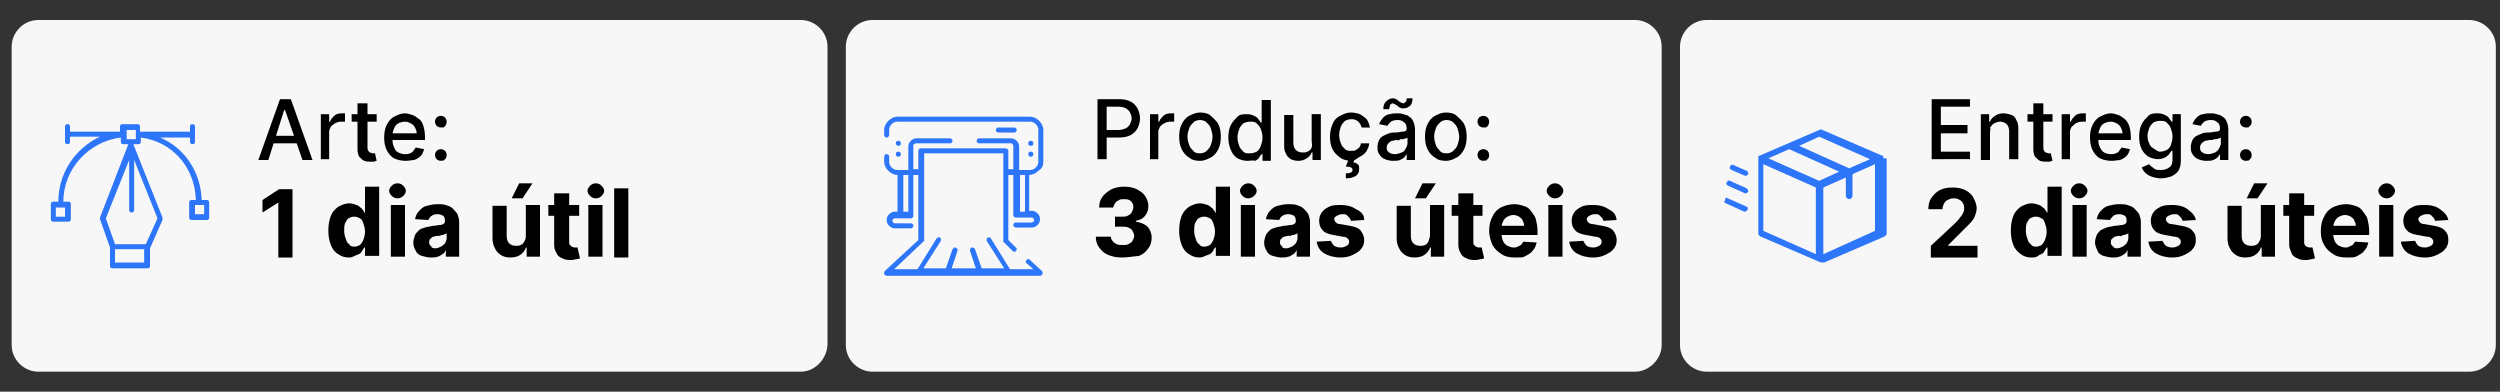 <svg xmlns="http://www.w3.org/2000/svg" xmlns:xlink="http://www.w3.org/1999/xlink" id="Camada_1" x="0px" y="0px" viewBox="0 0 300 47" style="enable-background:new 0 0 300 47;" xml:space="preserve"><rect x="0" y="0" width="300" height="47" fill="#333333" stroke="none"/> <style type="text/css"> .st0{fill:#E5E5E5;} .st1{fill:#923140;} .st2{fill:#6360FF;} .st3{fill:#FFFFFF;} .st4{fill-rule:evenodd;clip-rule:evenodd;fill:#FFFFFF;} .st5{fill:#2D75F9;} .st6{fill:#F7F7F7;} .st7{fill-rule:evenodd;clip-rule:evenodd;} </style> <path class="st6" d="M196.2,44.6h-91.5c-1.7,0-3.2-1.4-3.2-3.2V5.6c0-1.7,1.4-3.2,3.2-3.2h91.5c1.7,0,3.2,1.4,3.2,3.2v35.8 C199.4,43.1,197.9,44.6,196.2,44.6z"></path> <path class="st6" d="M96.1,44.6H4.6c-1.7,0-3.2-1.4-3.2-3.2V5.6c0-1.7,1.4-3.2,3.2-3.2h91.5c1.7,0,3.2,1.4,3.2,3.2v35.8 C99.2,43.1,97.8,44.6,96.1,44.6z"></path> <path class="st6" d="M296.3,44.6h-91.5c-1.7,0-3.2-1.4-3.2-3.2V5.6c0-1.7,1.4-3.2,3.2-3.2h91.5c1.7,0,3.2,1.4,3.2,3.2v35.8 C299.5,43.1,298.1,44.6,296.3,44.6z"></path> <g> <path class="st5" d="M125.2,19.4v-3.8c0-0.4-0.2-0.8-0.5-1.1c-0.3-0.3-0.7-0.5-1.1-0.5h-15.9c-0.4,0-0.8,0.2-1.1,0.5 c-0.3,0.3-0.5,0.7-0.5,1.1v0.6c0,0.1,0,0.2,0.1,0.2c0.1,0.1,0.1,0.1,0.2,0.1s0.2,0,0.2-0.1c0.1-0.1,0.1-0.1,0.1-0.2v-0.6 c0-0.3,0.1-0.5,0.3-0.7c0.2-0.2,0.4-0.3,0.7-0.3h15.9c0.3,0,0.5,0.1,0.7,0.3c0.2,0.2,0.3,0.4,0.3,0.7v3.8c0,0.3-0.1,0.5-0.3,0.7 c-0.2,0.2-0.4,0.3-0.7,0.3h-1.3v-2.8c0-0.3-0.1-0.5-0.3-0.7c-0.2-0.2-0.4-0.3-0.7-0.3h-3.8c-0.1,0-0.2,0-0.2,0.1 c-0.1,0.1-0.1,0.1-0.1,0.2c0,0.1,0,0.2,0.1,0.2c0.1,0.1,0.1,0.1,0.2,0.1h3.8c0.1,0,0.2,0,0.2,0.1c0.1,0.1,0.1,0.2,0.1,0.2v2.8h-0.6 v-2.2c0-0.1,0-0.2-0.1-0.2s-0.1-0.1-0.2-0.1h-10.2c-0.1,0-0.2,0-0.2,0.1c-0.1,0.1-0.1,0.1-0.1,0.2v2.2h-0.6v-2.8 c0-0.1,0-0.2,0.1-0.2c0.1-0.1,0.2-0.1,0.2-0.1h4.1c0.1,0,0.2,0,0.2-0.1c0.1-0.1,0.1-0.1,0.1-0.2c0-0.1,0-0.2-0.1-0.2 c-0.1-0.1-0.1-0.1-0.2-0.1H110c-0.3,0-0.5,0.1-0.7,0.3c-0.2,0.2-0.3,0.4-0.3,0.7v2.8h-1.3c-0.3,0-0.5-0.1-0.7-0.3 c-0.2-0.2-0.3-0.4-0.3-0.7v-0.6c0-0.1,0-0.2-0.1-0.2c-0.1-0.1-0.1-0.1-0.2-0.1s-0.2,0-0.2,0.1c-0.1,0.1-0.1,0.1-0.1,0.2v0.6 c0,0.4,0.2,0.8,0.5,1.1c0.3,0.3,0.7,0.5,1.1,0.5v4.4h-0.3c-0.3,0-0.5,0.1-0.7,0.3c-0.2,0.2-0.3,0.4-0.3,0.7s0.1,0.5,0.3,0.7 c0.2,0.2,0.4,0.3,0.7,0.3h1.9c0.1,0,0.2,0,0.2-0.1c0.1-0.1,0.1-0.1,0.1-0.2c0-0.1,0-0.2-0.1-0.2c-0.1-0.1-0.1-0.1-0.2-0.1h-1.9 c-0.1,0-0.2,0-0.2-0.1c-0.1-0.1-0.1-0.1-0.1-0.2s0-0.2,0.1-0.2c0.1-0.1,0.1-0.1,0.2-0.1h1.9c0.1,0,0.2,0,0.2-0.1 c0.1-0.1,0.1-0.1,0.1-0.2V21h0.6v7.8l-4,3.7c0,0-0.1,0.1-0.1,0.2c0,0.1,0,0.1,0,0.2c0,0.1,0.1,0.1,0.1,0.1c0.1,0,0.1,0.1,0.2,0.1 h18.4c0.1,0,0.1,0,0.2-0.1c0.1,0,0.1-0.1,0.1-0.1c0-0.1,0-0.1,0-0.2c0-0.1,0-0.1-0.1-0.2l-1.4-1.3c-0.1-0.1-0.1-0.1-0.2-0.1 c-0.1,0-0.2,0-0.2,0.1c-0.1,0.1-0.1,0.1-0.1,0.2c0,0.1,0,0.2,0.1,0.2l0.8,0.7h-2.8l-2.3-3.7c0-0.1-0.1-0.1-0.2-0.1 c-0.1,0-0.2,0-0.2,0s-0.1,0.1-0.1,0.2c0,0.1,0,0.2,0,0.2l2.1,3.3h-2.7l-0.8-2.3c0,0,0-0.1-0.1-0.1c0,0-0.1-0.1-0.1-0.1 c0,0-0.1,0-0.1,0c0,0-0.1,0-0.1,0s-0.1,0-0.1,0.1c0,0-0.1,0.1-0.1,0.1c0,0,0,0.1,0,0.1c0,0,0,0.1,0,0.1l0.7,2.1h-2.9l0.7-2.1 c0,0,0-0.1,0-0.1c0,0,0-0.1,0-0.1c0,0,0-0.1-0.1-0.1c0,0-0.1,0-0.1-0.1c0,0-0.1,0-0.1,0c0,0-0.1,0-0.1,0c0,0-0.1,0-0.1,0.1 c0,0,0,0.1-0.1,0.1l-0.8,2.3h-2.7l2.1-3.3c0-0.1,0.1-0.2,0-0.2c0-0.1-0.1-0.2-0.1-0.2s-0.2-0.1-0.2,0c-0.1,0-0.2,0.1-0.2,0.1 l-2.3,3.7h-2.8l3.5-3.3c0,0,0.1-0.1,0.1-0.1c0,0,0-0.1,0-0.1V18.4h9.5v10.5c0,0,0,0.1,0,0.1c0,0,0,0.1,0.1,0.1l1,1 c0,0,0.1,0.1,0.1,0.1c0,0,0.1,0,0.1,0c0,0,0.1,0,0.1,0c0,0,0.1,0,0.1-0.1c0,0,0.1-0.1,0.1-0.1c0,0,0-0.1,0-0.1c0,0,0-0.1,0-0.1 c0,0,0-0.1-0.1-0.1l-0.9-0.9V21h0.6v4.8c0,0.1,0,0.2,0.1,0.2c0.1,0.1,0.1,0.1,0.2,0.1h1.9c0.1,0,0.2,0,0.2,0.1s0.1,0.1,0.1,0.2 s0,0.2-0.1,0.2s-0.1,0.1-0.2,0.1h-1.9c-0.1,0-0.2,0-0.2,0.1c-0.1,0.1-0.1,0.1-0.1,0.2c0,0.1,0,0.2,0.1,0.2c0.1,0.1,0.1,0.1,0.2,0.1 h1.9c0.3,0,0.5-0.1,0.7-0.3c0.2-0.2,0.3-0.4,0.3-0.7s-0.1-0.5-0.3-0.7c-0.2-0.2-0.4-0.3-0.7-0.3h-0.3V21c0.4,0,0.8-0.2,1.1-0.5 C125.1,20.2,125.2,19.8,125.2,19.4L125.2,19.4z M108.4,25.4V21h0.6v4.4H108.4z M123,25.4h-0.6V21h0.6V25.4z"></path> <path class="st5" d="M121.7,15.9c0.1,0,0.2,0,0.2-0.1c0.1-0.1,0.1-0.1,0.1-0.2s0-0.2-0.1-0.2c-0.1-0.1-0.1-0.1-0.2-0.1h-1.9 c-0.1,0-0.2,0-0.2,0.1c-0.1,0.1-0.1,0.1-0.1,0.2s0,0.2,0.1,0.2c0.1,0.1,0.1,0.1,0.2,0.1H121.7z"></path> <path class="st5" d="M123.7,17.5c0.2,0,0.3-0.1,0.3-0.3c0-0.2-0.1-0.3-0.3-0.3s-0.3,0.1-0.3,0.3C123.3,17.3,123.5,17.5,123.7,17.5z "></path> <path class="st5" d="M123.7,18.8c0.2,0,0.3-0.1,0.3-0.3s-0.1-0.3-0.3-0.3s-0.3,0.1-0.3,0.3S123.5,18.8,123.7,18.8z"></path> <path class="st5" d="M107.8,17.5c0.2,0,0.3-0.1,0.3-0.3c0-0.2-0.1-0.3-0.3-0.3s-0.3,0.1-0.3,0.3C107.5,17.3,107.6,17.5,107.8,17.5z "></path> <path class="st5" d="M107.8,18.8c0.2,0,0.3-0.1,0.3-0.3s-0.1-0.3-0.3-0.3s-0.3,0.1-0.3,0.3S107.6,18.8,107.8,18.8z"></path> </g> <g> <path d="M131.7,19.2v-7.3h2.6c0.6,0,1,0.1,1.4,0.3c0.4,0.2,0.6,0.5,0.8,0.8c0.2,0.4,0.3,0.8,0.3,1.2c0,0.4-0.1,0.8-0.3,1.2 c-0.2,0.4-0.5,0.6-0.8,0.8c-0.4,0.2-0.8,0.3-1.4,0.3h-1.8v-0.9h1.7c0.4,0,0.6-0.1,0.9-0.2c0.2-0.1,0.4-0.3,0.5-0.5 c0.1-0.2,0.2-0.5,0.2-0.7c0-0.3-0.1-0.5-0.2-0.7c-0.1-0.2-0.3-0.4-0.5-0.5c-0.2-0.1-0.5-0.2-0.9-0.2h-1.4v6.3H131.7z"></path> <path d="M138,19.2v-5.5h1v0.9h0.1c0.1-0.3,0.3-0.5,0.5-0.7s0.5-0.3,0.9-0.3c0.1,0,0.1,0,0.2,0s0.2,0,0.2,0v1c0,0-0.1,0-0.2,0 c-0.1,0-0.2,0-0.3,0c-0.3,0-0.5,0.1-0.7,0.2s-0.4,0.3-0.5,0.4c-0.1,0.2-0.2,0.4-0.2,0.6v3.3H138z"></path> <path d="M144,19.3c-0.5,0-1-0.1-1.3-0.4c-0.4-0.2-0.7-0.6-0.9-1c-0.2-0.4-0.3-0.9-0.3-1.5c0-0.6,0.1-1.1,0.3-1.5 c0.2-0.4,0.5-0.8,0.9-1c0.4-0.2,0.8-0.4,1.3-0.4c0.5,0,1,0.1,1.3,0.4s0.7,0.6,0.9,1c0.2,0.4,0.3,0.9,0.3,1.5c0,0.6-0.1,1.1-0.3,1.5 c-0.2,0.4-0.5,0.8-0.9,1S144.5,19.3,144,19.3z M144,18.4c0.3,0,0.6-0.1,0.8-0.3s0.4-0.4,0.5-0.7c0.1-0.3,0.2-0.6,0.2-1 c0-0.3-0.1-0.7-0.2-1c-0.1-0.3-0.3-0.5-0.5-0.7c-0.2-0.2-0.5-0.3-0.8-0.3c-0.3,0-0.6,0.1-0.8,0.3c-0.2,0.2-0.4,0.4-0.5,0.7 c-0.1,0.3-0.2,0.6-0.2,1c0,0.4,0.1,0.7,0.2,1c0.1,0.3,0.3,0.5,0.5,0.7C143.3,18.3,143.6,18.4,144,18.4z"></path> <path d="M149.7,19.3c-0.4,0-0.8-0.1-1.2-0.3c-0.3-0.2-0.6-0.5-0.8-1s-0.3-0.9-0.3-1.5c0-0.6,0.1-1.1,0.3-1.5s0.5-0.7,0.8-1 s0.7-0.3,1.2-0.3c0.3,0,0.6,0.1,0.8,0.2c0.2,0.1,0.4,0.2,0.5,0.4c0.1,0.1,0.2,0.3,0.3,0.4h0.1v-2.7h1.1v7.3h-1v-0.8h-0.1 c-0.1,0.1-0.2,0.2-0.3,0.4s-0.3,0.3-0.5,0.4C150.3,19.2,150.1,19.3,149.7,19.3z M150,18.4c0.3,0,0.6-0.1,0.8-0.2s0.4-0.4,0.5-0.7 c0.1-0.3,0.2-0.6,0.2-1c0-0.4-0.1-0.7-0.2-1s-0.3-0.5-0.5-0.7c-0.2-0.2-0.5-0.2-0.8-0.2c-0.3,0-0.6,0.1-0.8,0.2 c-0.2,0.2-0.4,0.4-0.5,0.7c-0.1,0.3-0.2,0.6-0.2,1c0,0.4,0.1,0.7,0.2,1c0.1,0.3,0.3,0.5,0.5,0.7S149.6,18.4,150,18.4z"></path> <path d="M157.4,16.9v-3.2h1.1v5.5h-1v-0.9h-0.1c-0.1,0.3-0.3,0.5-0.6,0.7c-0.3,0.2-0.6,0.3-1,0.3c-0.4,0-0.7-0.1-0.9-0.2 c-0.3-0.2-0.5-0.4-0.6-0.7c-0.2-0.3-0.2-0.7-0.2-1.1v-3.5h1.1v3.3c0,0.4,0.1,0.7,0.3,0.9c0.2,0.2,0.5,0.3,0.8,0.3 c0.2,0,0.4,0,0.6-0.1s0.4-0.2,0.5-0.5S157.4,17.2,157.4,16.9z"></path> <path d="M162.2,19.3c-0.5,0-1-0.1-1.4-0.4s-0.7-0.6-0.9-1s-0.3-0.9-0.3-1.5c0-0.6,0.1-1,0.3-1.5s0.5-0.8,0.9-1 c0.4-0.2,0.8-0.4,1.3-0.4c0.4,0,0.8,0.1,1.1,0.2c0.3,0.2,0.6,0.4,0.8,0.6c0.2,0.3,0.3,0.6,0.4,1h-1c-0.1-0.3-0.2-0.5-0.4-0.7 c-0.2-0.2-0.5-0.3-0.8-0.3c-0.3,0-0.6,0.1-0.8,0.2c-0.2,0.2-0.4,0.4-0.5,0.7c-0.1,0.3-0.2,0.6-0.2,1c0,0.4,0.1,0.7,0.2,1 c0.1,0.3,0.3,0.5,0.5,0.7c0.2,0.2,0.5,0.2,0.8,0.2c0.2,0,0.4,0,0.5-0.1c0.2-0.1,0.3-0.2,0.4-0.3c0.1-0.1,0.2-0.3,0.2-0.5h1 c0,0.4-0.2,0.7-0.3,0.9s-0.4,0.5-0.8,0.7S162.6,19.3,162.2,19.3z M161.8,19.2h0.7l-0.1,0.3c0.2,0,0.4,0.1,0.5,0.2 c0.2,0.1,0.2,0.3,0.2,0.6c0,0.3-0.1,0.6-0.4,0.8c-0.3,0.2-0.7,0.3-1.2,0.3l0-0.6c0.2,0,0.4,0,0.6-0.1c0.2-0.1,0.2-0.2,0.2-0.3 c0-0.2-0.1-0.3-0.2-0.3c-0.1-0.1-0.3-0.1-0.6-0.1L161.8,19.2z"></path> <path d="M167.1,19.3c-0.3,0-0.7-0.1-0.9-0.2c-0.3-0.1-0.5-0.3-0.7-0.6s-0.2-0.5-0.2-0.9c0-0.3,0.1-0.6,0.2-0.8 c0.1-0.2,0.3-0.4,0.5-0.5c0.2-0.1,0.4-0.2,0.7-0.3c0.2-0.1,0.5-0.1,0.8-0.1c0.3,0,0.6-0.1,0.8-0.1c0.2,0,0.4-0.1,0.4-0.1 s0.1-0.1,0.1-0.3v0c0-0.3-0.1-0.6-0.3-0.7c-0.2-0.2-0.4-0.3-0.8-0.3c-0.4,0-0.6,0.1-0.8,0.2c-0.2,0.2-0.3,0.3-0.4,0.5l-1-0.2 c0.1-0.3,0.3-0.6,0.5-0.8c0.2-0.2,0.5-0.4,0.8-0.4c0.3-0.1,0.6-0.1,0.9-0.1c0.2,0,0.4,0,0.7,0.1s0.5,0.1,0.7,0.3 c0.2,0.1,0.4,0.3,0.5,0.6c0.1,0.2,0.2,0.6,0.2,1v3.6h-1v-0.7h0c-0.1,0.1-0.2,0.3-0.3,0.4s-0.3,0.2-0.5,0.3S167.4,19.3,167.1,19.3z M166.7,13.1l-0.7,0c0-0.4,0.1-0.7,0.3-0.9s0.5-0.4,0.8-0.4c0.1,0,0.3,0,0.4,0.1c0.1,0,0.2,0.1,0.3,0.2c0.1,0.1,0.2,0.1,0.3,0.2 c0.1,0,0.2,0.1,0.3,0.1c0.1,0,0.2-0.1,0.3-0.2c0.1-0.1,0.1-0.2,0.1-0.4l0.7,0c0,0.4-0.1,0.7-0.3,0.9c-0.2,0.2-0.5,0.3-0.8,0.3 c-0.2,0-0.3,0-0.4-0.1c-0.1,0-0.2-0.1-0.3-0.2c-0.1-0.1-0.2-0.1-0.3-0.2c-0.1,0-0.2-0.1-0.3-0.1c-0.1,0-0.2,0.1-0.3,0.2 C166.8,12.8,166.7,12.9,166.7,13.1z M167.4,18.5c0.3,0,0.5-0.1,0.8-0.2s0.4-0.3,0.5-0.5c0.1-0.2,0.2-0.4,0.2-0.6v-0.7 c0,0-0.1,0.1-0.2,0.1c-0.1,0-0.2,0.1-0.4,0.1s-0.3,0-0.4,0.1s-0.2,0-0.3,0c-0.2,0-0.4,0.1-0.6,0.1c-0.2,0.1-0.3,0.2-0.4,0.3 c-0.1,0.1-0.2,0.3-0.2,0.5c0,0.3,0.1,0.5,0.3,0.6C166.8,18.4,167.1,18.5,167.4,18.5z"></path> <path d="M173.5,19.3c-0.5,0-1-0.1-1.3-0.4c-0.4-0.2-0.7-0.6-0.9-1c-0.2-0.4-0.3-0.9-0.3-1.5c0-0.6,0.1-1.1,0.3-1.5 c0.2-0.4,0.5-0.8,0.9-1c0.4-0.2,0.8-0.4,1.3-0.4c0.5,0,1,0.1,1.3,0.4s0.7,0.6,0.9,1c0.2,0.4,0.3,0.9,0.3,1.5c0,0.6-0.1,1.1-0.3,1.5 c-0.2,0.4-0.5,0.8-0.9,1S174.1,19.3,173.5,19.3z M173.6,18.4c0.3,0,0.6-0.1,0.8-0.3s0.4-0.4,0.5-0.7c0.1-0.3,0.2-0.6,0.2-1 c0-0.3-0.1-0.7-0.2-1c-0.1-0.3-0.3-0.5-0.5-0.7c-0.2-0.2-0.5-0.3-0.8-0.3c-0.3,0-0.6,0.1-0.8,0.3c-0.2,0.2-0.4,0.4-0.5,0.7 c-0.1,0.3-0.2,0.6-0.2,1c0,0.4,0.1,0.7,0.2,1c0.1,0.3,0.3,0.5,0.5,0.7C172.9,18.3,173.2,18.4,173.6,18.4z"></path> <path d="M178,15.3c-0.2,0-0.4-0.1-0.5-0.2s-0.2-0.3-0.2-0.5c0-0.2,0.1-0.4,0.2-0.5c0.1-0.1,0.3-0.2,0.5-0.2c0.2,0,0.4,0.1,0.5,0.2 c0.1,0.1,0.2,0.3,0.2,0.5c0,0.1,0,0.2-0.1,0.4s-0.2,0.2-0.3,0.3C178.2,15.3,178.1,15.3,178,15.3z M178,19.3c-0.2,0-0.4-0.1-0.5-0.2 c-0.1-0.1-0.2-0.3-0.2-0.5c0-0.2,0.1-0.4,0.2-0.5s0.3-0.2,0.5-0.2c0.2,0,0.4,0.1,0.5,0.2s0.2,0.3,0.2,0.5c0,0.1,0,0.2-0.1,0.4 c-0.1,0.1-0.2,0.2-0.3,0.3C178.2,19.2,178.1,19.3,178,19.3z"></path> </g> <g> <path d="M134.6,30.9c-0.6,0-1.1-0.1-1.6-0.3c-0.5-0.2-0.8-0.5-1.1-0.9c-0.3-0.4-0.4-0.8-0.4-1.3h1.8c0,0.2,0.1,0.4,0.2,0.5 c0.1,0.2,0.3,0.3,0.5,0.4c0.2,0.1,0.4,0.1,0.7,0.1c0.3,0,0.5,0,0.7-0.1c0.2-0.1,0.4-0.2,0.5-0.4c0.1-0.2,0.2-0.4,0.2-0.6 c0-0.2-0.1-0.4-0.2-0.6c-0.1-0.2-0.3-0.3-0.5-0.4s-0.5-0.1-0.8-0.1h-0.8V26h0.8c0.3,0,0.5,0,0.7-0.1c0.2-0.1,0.4-0.2,0.5-0.4 c0.1-0.2,0.2-0.4,0.2-0.6c0-0.2,0-0.4-0.1-0.5c-0.1-0.2-0.2-0.3-0.4-0.4c-0.2-0.1-0.4-0.1-0.6-0.1c-0.2,0-0.5,0-0.6,0.1 c-0.2,0.1-0.4,0.2-0.5,0.4c-0.1,0.2-0.2,0.3-0.2,0.5h-1.7c0-0.5,0.1-0.9,0.4-1.3c0.3-0.4,0.6-0.6,1.1-0.9c0.4-0.2,1-0.3,1.5-0.3 c0.6,0,1.1,0.1,1.5,0.3c0.4,0.2,0.8,0.5,1,0.8s0.4,0.7,0.4,1.2c0,0.5-0.1,0.8-0.4,1.2s-0.7,0.5-1.1,0.6v0.1 c0.6,0.1,1.1,0.3,1.4,0.6c0.3,0.3,0.5,0.8,0.5,1.3c0,0.5-0.1,0.9-0.4,1.3c-0.3,0.4-0.6,0.7-1.1,0.9 C135.8,30.8,135.2,30.9,134.6,30.9z"></path> <path d="M144,30.9c-0.5,0-0.9-0.1-1.3-0.4c-0.4-0.2-0.7-0.6-0.9-1.1c-0.2-0.5-0.3-1.1-0.3-1.7c0-0.7,0.1-1.3,0.3-1.8 s0.5-0.8,0.9-1.1c0.4-0.2,0.8-0.4,1.3-0.4c0.3,0,0.6,0.1,0.9,0.2s0.4,0.3,0.6,0.4c0.1,0.2,0.3,0.3,0.3,0.5h0.1v-3.1h1.7v8.3h-1.7 v-1h-0.1c-0.1,0.2-0.2,0.3-0.3,0.5s-0.3,0.3-0.6,0.4S144.3,30.9,144,30.9z M144.5,29.6c0.3,0,0.5-0.1,0.7-0.2 c0.2-0.2,0.3-0.4,0.4-0.6c0.1-0.3,0.2-0.6,0.2-1s-0.1-0.7-0.2-1s-0.2-0.5-0.4-0.6c-0.2-0.1-0.4-0.2-0.7-0.2c-0.3,0-0.5,0.1-0.7,0.2 c-0.2,0.2-0.3,0.4-0.4,0.6c-0.1,0.3-0.1,0.6-0.1,0.9c0,0.4,0.1,0.7,0.2,1s0.2,0.5,0.4,0.6C144,29.5,144.2,29.6,144.5,29.6z"></path> <path d="M149.8,23.8c-0.3,0-0.5-0.1-0.7-0.3s-0.3-0.4-0.3-0.6c0-0.2,0.1-0.4,0.3-0.6c0.2-0.2,0.4-0.3,0.7-0.3s0.5,0.1,0.7,0.3 c0.2,0.2,0.3,0.4,0.3,0.6c0,0.2-0.1,0.4-0.3,0.6S150,23.8,149.8,23.8z M148.9,30.8v-6.2h1.7v6.2H148.9z"></path> <path d="M153.8,30.9c-0.4,0-0.7-0.1-1.1-0.2c-0.3-0.1-0.6-0.3-0.7-0.6c-0.2-0.3-0.3-0.6-0.3-1c0-0.3,0.1-0.6,0.2-0.9 c0.1-0.2,0.3-0.4,0.5-0.6s0.5-0.2,0.7-0.3c0.3-0.1,0.6-0.1,0.9-0.2c0.4,0,0.6-0.1,0.9-0.1c0.2,0,0.4-0.1,0.5-0.2 c0.1-0.1,0.1-0.2,0.1-0.3v0c0-0.3-0.1-0.5-0.2-0.6c-0.2-0.1-0.4-0.2-0.7-0.2c-0.3,0-0.6,0.1-0.7,0.2c-0.2,0.1-0.3,0.3-0.4,0.5 l-1.6-0.1c0.1-0.4,0.2-0.7,0.5-1s0.5-0.5,0.9-0.6c0.4-0.1,0.8-0.2,1.3-0.2c0.3,0,0.7,0,1,0.1c0.3,0.1,0.6,0.2,0.8,0.4 c0.2,0.2,0.4,0.4,0.6,0.7c0.1,0.3,0.2,0.6,0.2,0.9v4.2h-1.6V30h0c-0.1,0.2-0.2,0.4-0.4,0.5s-0.4,0.3-0.6,0.3 C154.3,30.9,154.1,30.9,153.8,30.9z M154.3,29.8c0.3,0,0.5-0.1,0.7-0.2s0.3-0.2,0.5-0.4c0.1-0.2,0.2-0.4,0.2-0.6V28 c-0.1,0-0.1,0.1-0.2,0.1c-0.1,0-0.2,0.1-0.3,0.1c-0.1,0-0.2,0-0.3,0.1c-0.1,0-0.2,0-0.3,0c-0.2,0-0.4,0.1-0.5,0.1s-0.3,0.2-0.4,0.3 c-0.1,0.1-0.1,0.2-0.1,0.4c0,0.2,0.1,0.4,0.3,0.5C153.8,29.7,154,29.8,154.3,29.8z"></path> <path d="M163.7,26.4l-1.6,0.1c0-0.1-0.1-0.3-0.2-0.4c-0.1-0.1-0.2-0.2-0.3-0.3c-0.1-0.1-0.3-0.1-0.5-0.1c-0.3,0-0.5,0.1-0.7,0.2 s-0.3,0.3-0.3,0.4c0,0.1,0.1,0.3,0.2,0.4c0.1,0.1,0.3,0.2,0.6,0.2l1.1,0.2c0.6,0.1,1.1,0.3,1.3,0.6s0.4,0.6,0.4,1.1 c0,0.4-0.1,0.8-0.4,1.1c-0.2,0.3-0.6,0.5-1,0.7c-0.4,0.2-0.9,0.3-1.4,0.3c-0.8,0-1.5-0.2-2-0.5c-0.5-0.3-0.8-0.8-0.9-1.4l1.7-0.1 c0.1,0.2,0.2,0.4,0.4,0.6c0.2,0.1,0.4,0.2,0.8,0.2c0.3,0,0.5-0.1,0.7-0.2c0.2-0.1,0.3-0.3,0.3-0.5c0-0.2-0.1-0.3-0.2-0.4 s-0.3-0.2-0.6-0.2l-1.1-0.2c-0.6-0.1-1.1-0.3-1.3-0.6c-0.3-0.3-0.4-0.7-0.4-1.1c0-0.4,0.1-0.7,0.3-1c0.2-0.3,0.5-0.5,0.9-0.7 c0.4-0.2,0.9-0.2,1.4-0.2c0.8,0,1.4,0.2,1.8,0.5C163.4,25.4,163.7,25.8,163.7,26.4z"></path> <path d="M171.6,28.2v-3.6h1.7v6.2h-1.6v-1.1h-0.1c-0.1,0.4-0.4,0.7-0.7,0.9c-0.3,0.2-0.7,0.3-1.2,0.3c-0.4,0-0.8-0.1-1.1-0.3 c-0.3-0.2-0.6-0.5-0.7-0.8c-0.2-0.3-0.3-0.8-0.3-1.2v-3.9h1.7v3.6c0,0.4,0.1,0.7,0.3,0.9s0.5,0.3,0.8,0.3c0.2,0,0.4,0,0.6-0.1 c0.2-0.1,0.3-0.2,0.4-0.4C171.5,28.7,171.6,28.5,171.6,28.2z M169.8,23.8l0.9-1.8h1.6l-1.2,1.8H169.8z"></path> <path d="M177.9,24.6v1.3h-3.7v-1.3H177.9z M175.1,23.2h1.7v5.8c0,0.2,0,0.3,0.1,0.4s0.1,0.1,0.2,0.2c0.1,0,0.2,0.1,0.3,0.1 c0.1,0,0.2,0,0.2,0s0.1,0,0.2,0l0.3,1.3c-0.1,0-0.2,0.1-0.4,0.1c-0.2,0-0.3,0.1-0.6,0.1c-0.4,0-0.8,0-1.1-0.2 c-0.3-0.1-0.6-0.3-0.7-0.6c-0.2-0.3-0.3-0.6-0.3-1V23.2z"></path> <path d="M181.8,30.9c-0.6,0-1.2-0.1-1.6-0.4c-0.5-0.3-0.8-0.6-1.1-1.1c-0.2-0.5-0.4-1-0.4-1.7c0-0.6,0.1-1.2,0.4-1.7 c0.2-0.5,0.6-0.9,1-1.1s1-0.4,1.6-0.4c0.4,0,0.8,0.1,1.1,0.2c0.4,0.1,0.7,0.3,0.9,0.6s0.5,0.6,0.6,1c0.1,0.4,0.2,0.9,0.2,1.4v0.5 h-5.2v-1.1h3.6c0-0.2-0.1-0.5-0.2-0.7s-0.3-0.3-0.4-0.4c-0.2-0.1-0.4-0.2-0.7-0.2c-0.3,0-0.5,0.1-0.7,0.2c-0.2,0.1-0.4,0.3-0.5,0.5 c-0.1,0.2-0.2,0.4-0.2,0.7v1c0,0.3,0.1,0.6,0.2,0.8c0.1,0.2,0.3,0.4,0.5,0.5s0.5,0.2,0.7,0.2c0.2,0,0.4,0,0.5-0.1 c0.2-0.1,0.3-0.1,0.4-0.2s0.2-0.2,0.3-0.4l1.6,0.1c-0.1,0.4-0.2,0.7-0.5,1c-0.2,0.3-0.6,0.5-1,0.7 C182.8,30.9,182.3,30.9,181.8,30.9z"></path> <path d="M186.6,23.8c-0.3,0-0.5-0.1-0.7-0.3s-0.3-0.4-0.3-0.6c0-0.2,0.1-0.4,0.3-0.6c0.2-0.2,0.4-0.3,0.7-0.3s0.5,0.1,0.7,0.3 c0.2,0.2,0.3,0.4,0.3,0.6c0,0.2-0.1,0.4-0.3,0.6S186.9,23.8,186.6,23.8z M185.8,30.8v-6.2h1.7v6.2H185.8z"></path> <path d="M194,26.4l-1.6,0.1c0-0.1-0.1-0.3-0.2-0.4c-0.1-0.1-0.2-0.2-0.3-0.3c-0.1-0.1-0.3-0.1-0.5-0.1c-0.3,0-0.5,0.1-0.7,0.2 s-0.3,0.3-0.3,0.4c0,0.1,0.1,0.3,0.2,0.4c0.1,0.1,0.3,0.2,0.6,0.2l1.1,0.2c0.6,0.1,1.1,0.3,1.3,0.6s0.4,0.6,0.4,1.1 c0,0.4-0.1,0.8-0.4,1.1c-0.2,0.3-0.6,0.5-1,0.7c-0.4,0.2-0.9,0.3-1.4,0.3c-0.8,0-1.5-0.2-2-0.5c-0.5-0.3-0.8-0.8-0.9-1.4l1.7-0.1 c0.1,0.2,0.2,0.4,0.4,0.6c0.2,0.1,0.4,0.2,0.8,0.2c0.3,0,0.5-0.1,0.7-0.2c0.2-0.1,0.3-0.3,0.3-0.5c0-0.2-0.1-0.3-0.2-0.4 s-0.3-0.2-0.6-0.2l-1.1-0.2c-0.6-0.1-1.1-0.3-1.3-0.6c-0.3-0.3-0.4-0.7-0.4-1.1c0-0.4,0.1-0.7,0.3-1c0.2-0.3,0.5-0.5,0.9-0.7 c0.4-0.2,0.9-0.2,1.4-0.2c0.8,0,1.4,0.2,1.8,0.5C193.7,25.4,193.9,25.8,194,26.4z"></path> </g> <g> <path d="M32.2,19.2H31l2.6-7.3h1.3l2.6,7.3h-1.2l-2.1-6h-0.1L32.2,19.2z M32.4,16.3h3.8v0.9h-3.8V16.3z"></path> <path d="M38.5,19.2v-5.5h1v0.9h0.1c0.1-0.3,0.3-0.5,0.5-0.7s0.5-0.3,0.9-0.3c0.1,0,0.1,0,0.2,0s0.2,0,0.2,0v1c0,0-0.1,0-0.2,0 c-0.1,0-0.2,0-0.3,0c-0.3,0-0.5,0.1-0.7,0.2s-0.4,0.3-0.5,0.4c-0.1,0.2-0.2,0.4-0.2,0.6v3.3H38.5z"></path> <path d="M45.2,13.7v0.9h-3v-0.9H45.2z M43,12.4h1.1v5.2c0,0.2,0,0.4,0.1,0.5c0.1,0.1,0.1,0.2,0.2,0.2c0.1,0,0.2,0.1,0.3,0.1 c0.1,0,0.2,0,0.2,0s0.1,0,0.1,0l0.2,0.9c-0.1,0-0.1,0-0.3,0.1c-0.1,0-0.3,0-0.4,0c-0.3,0-0.5,0-0.8-0.1c-0.2-0.1-0.4-0.3-0.6-0.5 c-0.1-0.2-0.2-0.5-0.2-0.8V12.4z"></path> <path d="M48.7,19.3c-0.5,0-1-0.1-1.4-0.3c-0.4-0.2-0.7-0.6-0.9-1c-0.2-0.4-0.3-0.9-0.3-1.5c0-0.6,0.1-1.1,0.3-1.5s0.5-0.8,0.9-1 c0.4-0.2,0.8-0.4,1.3-0.4c0.3,0,0.6,0.1,0.9,0.2c0.3,0.1,0.5,0.3,0.8,0.5s0.4,0.5,0.5,0.8c0.1,0.3,0.2,0.8,0.2,1.3v0.4h-4.3V16H50 c0-0.3-0.1-0.5-0.2-0.7s-0.3-0.4-0.5-0.5c-0.2-0.1-0.4-0.2-0.7-0.2c-0.3,0-0.6,0.1-0.8,0.2c-0.2,0.1-0.4,0.3-0.5,0.6 c-0.1,0.2-0.2,0.5-0.2,0.8v0.6c0,0.4,0.1,0.7,0.2,0.9c0.1,0.3,0.3,0.5,0.5,0.6s0.5,0.2,0.8,0.2c0.2,0,0.4,0,0.6-0.1 c0.2-0.1,0.3-0.1,0.4-0.3c0.1-0.1,0.2-0.3,0.3-0.4l1,0.2c-0.1,0.3-0.2,0.6-0.4,0.8c-0.2,0.2-0.5,0.4-0.8,0.5 C49.4,19.2,49.1,19.3,48.7,19.3z"></path> <path d="M52.9,15.3c-0.2,0-0.4-0.1-0.5-0.2s-0.2-0.3-0.2-0.5c0-0.2,0.1-0.4,0.2-0.5c0.1-0.1,0.3-0.2,0.5-0.2c0.2,0,0.4,0.1,0.5,0.2 c0.1,0.1,0.2,0.3,0.2,0.5c0,0.1,0,0.2-0.1,0.4s-0.2,0.2-0.3,0.3C53.2,15.3,53,15.3,52.9,15.3z M52.9,19.3c-0.2,0-0.4-0.1-0.5-0.2 c-0.1-0.1-0.2-0.3-0.2-0.5c0-0.2,0.1-0.4,0.2-0.5s0.3-0.2,0.5-0.2c0.2,0,0.4,0.1,0.5,0.2s0.2,0.3,0.2,0.5c0,0.1,0,0.2-0.1,0.4 c-0.1,0.1-0.2,0.2-0.3,0.3C53.2,19.2,53,19.3,52.9,19.3z"></path> </g> <g> <path d="M35.1,22.6v8.3h-1.7v-6.6h0l-1.9,1.2v-1.5l2-1.3H35.1z"></path> <path d="M41.9,30.9c-0.5,0-0.9-0.1-1.3-0.4c-0.4-0.2-0.7-0.6-0.9-1.1c-0.2-0.5-0.3-1.1-0.3-1.7c0-0.7,0.1-1.3,0.3-1.8 s0.5-0.8,0.9-1.1c0.4-0.2,0.8-0.4,1.3-0.4c0.3,0,0.6,0.1,0.9,0.2s0.4,0.3,0.6,0.4c0.1,0.2,0.3,0.3,0.3,0.5h0.1v-3.1h1.7v8.3h-1.7 v-1h-0.1c-0.1,0.2-0.2,0.3-0.3,0.5s-0.3,0.3-0.6,0.4S42.3,30.9,41.9,30.9z M42.5,29.6c0.3,0,0.5-0.1,0.7-0.2 c0.2-0.2,0.3-0.4,0.4-0.6c0.1-0.3,0.2-0.6,0.2-1s-0.1-0.7-0.2-1s-0.2-0.5-0.4-0.6c-0.2-0.1-0.4-0.2-0.7-0.2c-0.3,0-0.5,0.1-0.7,0.2 c-0.2,0.2-0.3,0.4-0.4,0.6c-0.1,0.3-0.1,0.6-0.1,0.9c0,0.4,0.1,0.7,0.2,1s0.2,0.5,0.4,0.6C42,29.5,42.2,29.6,42.5,29.6z"></path> <path d="M47.7,23.8c-0.3,0-0.5-0.1-0.7-0.3s-0.3-0.4-0.3-0.6c0-0.2,0.1-0.4,0.3-0.6c0.2-0.2,0.4-0.3,0.7-0.3s0.5,0.1,0.7,0.3 c0.2,0.2,0.3,0.4,0.3,0.6c0,0.2-0.1,0.4-0.3,0.6S48,23.8,47.7,23.8z M46.9,30.8v-6.2h1.7v6.2H46.9z"></path> <path d="M51.7,30.9c-0.4,0-0.7-0.1-1.1-0.2c-0.3-0.1-0.6-0.3-0.7-0.6c-0.2-0.3-0.3-0.6-0.3-1c0-0.3,0.1-0.6,0.2-0.9 c0.1-0.2,0.3-0.4,0.5-0.6s0.5-0.2,0.7-0.3c0.3-0.1,0.6-0.1,0.9-0.2c0.4,0,0.6-0.1,0.9-0.1c0.2,0,0.4-0.1,0.5-0.2 c0.1-0.1,0.1-0.2,0.1-0.3v0c0-0.3-0.1-0.5-0.2-0.6c-0.2-0.1-0.4-0.2-0.7-0.2c-0.3,0-0.6,0.1-0.7,0.2c-0.2,0.1-0.3,0.3-0.4,0.5 l-1.6-0.1c0.1-0.4,0.2-0.7,0.5-1s0.5-0.5,0.9-0.6c0.4-0.1,0.8-0.2,1.3-0.2c0.3,0,0.7,0,1,0.1c0.3,0.1,0.6,0.2,0.8,0.4 c0.2,0.2,0.4,0.4,0.6,0.7c0.1,0.3,0.2,0.6,0.2,0.9v4.2h-1.6V30h0c-0.1,0.2-0.2,0.4-0.4,0.5s-0.4,0.3-0.6,0.3 C52.3,30.9,52,30.9,51.7,30.9z M52.2,29.8c0.3,0,0.5-0.1,0.7-0.2s0.3-0.2,0.5-0.4c0.1-0.2,0.2-0.4,0.2-0.6V28 c-0.1,0-0.1,0.1-0.2,0.1c-0.1,0-0.2,0.1-0.3,0.1c-0.1,0-0.2,0-0.3,0.1c-0.1,0-0.2,0-0.3,0c-0.2,0-0.4,0.1-0.5,0.1s-0.3,0.2-0.4,0.3 c-0.1,0.1-0.1,0.2-0.1,0.4c0,0.2,0.1,0.4,0.3,0.5C51.7,29.7,52,29.8,52.2,29.8z"></path> <path d="M63.1,28.2v-3.6h1.7v6.2h-1.6v-1.1h-0.1c-0.1,0.4-0.4,0.7-0.7,0.9c-0.3,0.2-0.7,0.3-1.2,0.3c-0.4,0-0.8-0.1-1.1-0.3 c-0.3-0.2-0.6-0.5-0.7-0.8c-0.2-0.3-0.3-0.8-0.3-1.2v-3.9h1.7v3.6c0,0.4,0.1,0.7,0.3,0.9s0.5,0.3,0.8,0.3c0.2,0,0.4,0,0.6-0.1 c0.2-0.1,0.3-0.2,0.4-0.4C63.1,28.7,63.1,28.5,63.1,28.2z M61.4,23.8l0.9-1.8h1.6l-1.2,1.8H61.4z"></path> <path d="M69.5,24.6v1.3h-3.7v-1.3H69.5z M66.6,23.2h1.7v5.8c0,0.2,0,0.3,0.1,0.4s0.1,0.1,0.2,0.2c0.1,0,0.2,0.1,0.3,0.1 c0.1,0,0.2,0,0.2,0s0.1,0,0.2,0l0.3,1.3c-0.1,0-0.2,0.1-0.4,0.1c-0.2,0-0.3,0.1-0.6,0.1c-0.4,0-0.8,0-1.1-0.2 c-0.3-0.1-0.6-0.3-0.7-0.6c-0.2-0.3-0.3-0.6-0.3-1V23.2z"></path> <path d="M71.5,23.8c-0.3,0-0.5-0.1-0.7-0.3s-0.3-0.4-0.3-0.6c0-0.2,0.1-0.4,0.3-0.6c0.2-0.2,0.4-0.3,0.7-0.3s0.5,0.1,0.7,0.3 c0.2,0.2,0.3,0.4,0.3,0.6c0,0.2-0.1,0.4-0.3,0.6S71.8,23.8,71.5,23.8z M70.6,30.8v-6.2h1.7v6.2H70.6z"></path> <path d="M75.4,22.6v8.3h-1.7v-8.3H75.4z"></path> </g> <g> <path class="st5" d="M24.8,24h-0.6c-0.1-3.4-2.1-6.3-5-7.5h3.6V17c0,0.2,0.1,0.3,0.3,0.3s0.3-0.1,0.3-0.3v-1.8 c0-0.2-0.1-0.3-0.3-0.3s-0.3,0.1-0.3,0.3v0.6h-6v-0.6c0-0.2-0.1-0.3-0.3-0.3h-1.8c-0.2,0-0.3,0.1-0.3,0.3v0.6h-6v-0.6 c0-0.2-0.1-0.3-0.3-0.3S7.8,15,7.8,15.2V17c0,0.2,0.1,0.3,0.3,0.3s0.3-0.1,0.3-0.3v-0.6h3.6C9,17.8,7,20.8,7,24.2H6.4 c-0.2,0-0.3,0.1-0.3,0.3l0,0v1.8c0,0.2,0.1,0.3,0.3,0.3h1.8c0.2,0,0.3-0.1,0.3-0.3v-1.8c0-0.2-0.1-0.3-0.3-0.3l0,0H7.6 c0-3.9,3-7.2,6.9-7.7V17c0,0.2,0.1,0.3,0.3,0.3h0.6L12,26.1c0,0.1,0,0.2,0,0.2l1.2,3.4l0,2.2c0,0.2,0.1,0.3,0.3,0.3c0,0,0,0,0,0 h4.2c0.2,0,0.3-0.1,0.3-0.3v-2.1l1.5-3.4c0-0.1,0-0.2,0-0.3L16,17.3h0.6c0.2,0,0.3-0.1,0.3-0.3v-0.5c3.8,0.5,6.5,3.6,6.6,7.5H23 c-0.2,0-0.3,0.1-0.3,0.3v1.8c0,0.2,0.1,0.3,0.3,0.3h1.8c0.2,0,0.3-0.1,0.3-0.3v-1.8C25.1,24.1,25,24,24.8,24z M7.8,26H6.7v-1.1h1.1 V26z M13.8,31.5l0-1.6h3.5v1.6H13.8z M17.5,29.3h-3.7l-1.1-3.1l2.8-7v6c0,0.2,0.1,0.3,0.3,0.3s0.3-0.1,0.3-0.3v-6l2.8,7L17.5,29.3z M16.3,16.7h-1.1v-1.1h1.1V16.7z M24.5,25.7h-1.1v-1.1h1.1V25.7z"></path> </g> <g> <path d="M231.8,19.2v-7.3h4.6v0.9h-3.5v2.2h3.2V16h-3.2v2.2h3.5v0.9H231.8z"></path> <path d="M238.8,16v3.2h-1.1v-5.5h1v0.9h0.1c0.1-0.3,0.3-0.5,0.6-0.7s0.6-0.3,1-0.3c0.4,0,0.7,0.1,1,0.2s0.5,0.4,0.6,0.7 c0.2,0.3,0.2,0.7,0.2,1.1v3.5h-1.1v-3.3c0-0.4-0.1-0.7-0.3-0.9s-0.5-0.3-0.8-0.3c-0.2,0-0.5,0.1-0.7,0.2s-0.3,0.3-0.5,0.5 C238.9,15.4,238.8,15.7,238.8,16z"></path> <path d="M246.3,13.7v0.9h-3v-0.9H246.3z M244.1,12.4h1.1v5.2c0,0.2,0,0.4,0.1,0.5c0.1,0.1,0.1,0.2,0.2,0.2c0.1,0,0.2,0.1,0.3,0.1 c0.1,0,0.2,0,0.2,0c0.1,0,0.1,0,0.1,0l0.2,0.9c-0.1,0-0.1,0-0.3,0.1c-0.1,0-0.3,0-0.4,0c-0.3,0-0.5,0-0.8-0.1 c-0.2-0.1-0.4-0.3-0.6-0.5c-0.1-0.2-0.2-0.5-0.2-0.8V12.4z"></path> <path d="M247.4,19.2v-5.5h1v0.9h0.1c0.1-0.3,0.3-0.5,0.5-0.7s0.5-0.3,0.9-0.3c0.1,0,0.1,0,0.2,0s0.2,0,0.2,0v1c0,0-0.1,0-0.2,0 c-0.1,0-0.2,0-0.3,0c-0.3,0-0.5,0.1-0.7,0.2s-0.3,0.3-0.5,0.4c-0.1,0.2-0.2,0.4-0.2,0.6v3.3H247.4z"></path> <path d="M253.4,19.3c-0.5,0-1-0.1-1.4-0.3c-0.4-0.2-0.7-0.6-0.9-1c-0.2-0.4-0.3-0.9-0.3-1.5c0-0.6,0.1-1.1,0.3-1.5 c0.2-0.4,0.5-0.8,0.9-1c0.4-0.2,0.8-0.4,1.3-0.4c0.3,0,0.6,0.1,0.9,0.2s0.5,0.3,0.8,0.5c0.2,0.2,0.4,0.5,0.5,0.8 c0.1,0.3,0.2,0.8,0.2,1.3v0.4h-4.3V16h3.3c0-0.3-0.1-0.5-0.2-0.7c-0.1-0.2-0.3-0.4-0.5-0.5c-0.2-0.1-0.4-0.2-0.7-0.2 c-0.3,0-0.6,0.1-0.8,0.2s-0.4,0.3-0.5,0.6c-0.1,0.2-0.2,0.5-0.2,0.8v0.6c0,0.4,0.1,0.7,0.2,0.9s0.3,0.5,0.5,0.6 c0.2,0.1,0.5,0.2,0.8,0.2c0.2,0,0.4,0,0.6-0.1c0.2-0.1,0.3-0.1,0.4-0.3c0.1-0.1,0.2-0.3,0.3-0.4l1,0.2c-0.1,0.3-0.2,0.6-0.4,0.8 c-0.2,0.2-0.5,0.4-0.8,0.5C254.2,19.2,253.8,19.3,253.4,19.3z"></path> <path d="M259.3,21.4c-0.4,0-0.8-0.1-1.1-0.2c-0.3-0.1-0.6-0.3-0.8-0.5c-0.2-0.2-0.3-0.4-0.4-0.6l0.9-0.4c0.1,0.1,0.1,0.2,0.3,0.3 c0.1,0.1,0.3,0.2,0.4,0.3c0.2,0.1,0.4,0.1,0.7,0.1c0.4,0,0.7-0.1,1-0.3c0.3-0.2,0.4-0.5,0.4-0.9v-1.1h-0.1 c-0.1,0.1-0.2,0.2-0.3,0.4c-0.1,0.1-0.3,0.3-0.5,0.4c-0.2,0.1-0.5,0.2-0.8,0.2c-0.4,0-0.8-0.1-1.2-0.3c-0.3-0.2-0.6-0.5-0.8-0.9 c-0.2-0.4-0.3-0.9-0.3-1.5c0-0.6,0.1-1.1,0.3-1.5c0.2-0.4,0.5-0.7,0.8-1s0.7-0.3,1.2-0.3c0.3,0,0.6,0.1,0.8,0.2 c0.2,0.1,0.4,0.2,0.5,0.4c0.1,0.1,0.2,0.3,0.3,0.4h0.1v-0.9h1v5.6c0,0.5-0.1,0.9-0.3,1.2c-0.2,0.3-0.5,0.5-0.9,0.7 C260.1,21.3,259.7,21.4,259.3,21.4z M259.2,18.2c0.3,0,0.6-0.1,0.8-0.2c0.2-0.1,0.4-0.3,0.5-0.6s0.2-0.6,0.2-1c0-0.4-0.1-0.7-0.2-1 c-0.1-0.3-0.3-0.5-0.5-0.7c-0.2-0.2-0.5-0.2-0.8-0.2c-0.3,0-0.6,0.1-0.8,0.2c-0.2,0.2-0.4,0.4-0.5,0.7c-0.1,0.3-0.2,0.6-0.2,0.9 c0,0.4,0.1,0.7,0.2,0.9c0.1,0.3,0.3,0.5,0.5,0.6S258.9,18.2,259.2,18.2z"></path> <path d="M264.7,19.3c-0.3,0-0.7-0.1-0.9-0.2c-0.3-0.1-0.5-0.3-0.7-0.6s-0.2-0.5-0.2-0.9c0-0.3,0.1-0.6,0.2-0.8 c0.1-0.2,0.3-0.4,0.5-0.5s0.4-0.2,0.7-0.3c0.2-0.1,0.5-0.1,0.8-0.1c0.3,0,0.6-0.1,0.8-0.1c0.2,0,0.4-0.1,0.4-0.1s0.1-0.1,0.1-0.3v0 c0-0.3-0.1-0.6-0.3-0.7c-0.2-0.2-0.4-0.3-0.8-0.3c-0.4,0-0.6,0.1-0.8,0.2c-0.2,0.2-0.3,0.3-0.4,0.5l-1-0.2c0.1-0.3,0.3-0.6,0.5-0.8 c0.2-0.2,0.5-0.4,0.8-0.4c0.3-0.1,0.6-0.1,0.9-0.1c0.2,0,0.4,0,0.7,0.1s0.5,0.1,0.7,0.3c0.2,0.1,0.4,0.3,0.5,0.6 c0.1,0.2,0.2,0.6,0.2,1v3.6h-1v-0.7h0c-0.1,0.1-0.2,0.3-0.3,0.4c-0.1,0.1-0.3,0.2-0.5,0.3S265,19.3,264.7,19.3z M265,18.5 c0.3,0,0.5-0.1,0.8-0.2c0.2-0.1,0.4-0.3,0.5-0.5c0.1-0.2,0.2-0.4,0.2-0.6v-0.7c0,0-0.1,0.1-0.2,0.1c-0.1,0-0.2,0.1-0.4,0.1 c-0.1,0-0.3,0-0.4,0.1c-0.1,0-0.2,0-0.3,0c-0.2,0-0.4,0.1-0.6,0.1c-0.2,0.1-0.3,0.2-0.4,0.3c-0.1,0.1-0.2,0.3-0.2,0.5 c0,0.3,0.1,0.5,0.3,0.6C264.4,18.4,264.7,18.5,265,18.5z"></path> <path d="M269.5,15.3c-0.2,0-0.4-0.1-0.5-0.2c-0.1-0.1-0.2-0.3-0.2-0.5c0-0.2,0.1-0.4,0.2-0.5c0.1-0.1,0.3-0.2,0.5-0.2 s0.4,0.1,0.5,0.2c0.1,0.1,0.2,0.3,0.2,0.5c0,0.1,0,0.2-0.1,0.4c-0.1,0.1-0.2,0.2-0.3,0.3C269.8,15.3,269.7,15.3,269.5,15.3z M269.5,19.3c-0.2,0-0.4-0.1-0.5-0.2c-0.1-0.1-0.2-0.3-0.2-0.5c0-0.2,0.1-0.4,0.2-0.5c0.1-0.1,0.3-0.2,0.5-0.2s0.4,0.1,0.5,0.2 s0.2,0.3,0.2,0.5c0,0.1,0,0.2-0.1,0.4c-0.1,0.1-0.2,0.2-0.3,0.3C269.8,19.2,269.7,19.3,269.5,19.3z"></path> </g> <g> <path d="M231.7,30.8v-1.3l2.9-2.7c0.2-0.2,0.5-0.5,0.6-0.7c0.2-0.2,0.3-0.4,0.4-0.6s0.1-0.4,0.1-0.6c0-0.2-0.1-0.5-0.2-0.6 c-0.1-0.2-0.3-0.3-0.5-0.4c-0.2-0.1-0.4-0.1-0.6-0.1c-0.3,0-0.5,0.1-0.7,0.2c-0.2,0.1-0.3,0.2-0.4,0.4c-0.1,0.2-0.2,0.4-0.2,0.7 h-1.7c0-0.5,0.1-1,0.4-1.4s0.6-0.7,1-0.9s0.9-0.3,1.5-0.3c0.6,0,1.1,0.1,1.5,0.3c0.4,0.2,0.8,0.5,1,0.9c0.2,0.4,0.4,0.8,0.4,1.3 c0,0.3-0.1,0.6-0.2,0.9s-0.3,0.6-0.7,1s-0.8,0.8-1.3,1.3l-1.2,1.2v0.1h3.5v1.4H231.7z"></path> <path d="M243.8,30.9c-0.5,0-0.9-0.1-1.3-0.4s-0.7-0.6-0.9-1.1c-0.2-0.5-0.3-1.1-0.3-1.7c0-0.7,0.1-1.3,0.3-1.8s0.5-0.8,0.9-1.1 c0.4-0.2,0.8-0.4,1.3-0.4c0.3,0,0.6,0.1,0.9,0.2s0.4,0.3,0.6,0.4c0.1,0.2,0.3,0.3,0.3,0.5h0.1v-3.1h1.7v8.3h-1.7v-1h-0.1 c-0.1,0.2-0.2,0.3-0.3,0.5s-0.3,0.3-0.6,0.4C244.4,30.9,244.1,30.9,243.8,30.9z M244.3,29.6c0.3,0,0.5-0.1,0.7-0.2 c0.2-0.2,0.3-0.4,0.4-0.6c0.1-0.3,0.2-0.6,0.2-1s-0.1-0.7-0.2-1s-0.2-0.5-0.4-0.6c-0.2-0.1-0.4-0.2-0.7-0.2c-0.3,0-0.5,0.1-0.7,0.2 c-0.2,0.2-0.3,0.4-0.4,0.6c-0.1,0.3-0.1,0.6-0.1,0.9c0,0.4,0.1,0.7,0.2,1s0.2,0.5,0.4,0.6C243.8,29.5,244,29.6,244.3,29.6z"></path> <path d="M249.5,23.8c-0.3,0-0.5-0.1-0.7-0.3s-0.3-0.4-0.3-0.6c0-0.2,0.1-0.4,0.3-0.6c0.2-0.2,0.4-0.3,0.7-0.3 c0.3,0,0.5,0.1,0.7,0.3c0.2,0.2,0.3,0.4,0.3,0.6c0,0.2-0.1,0.4-0.3,0.6S249.8,23.8,249.5,23.8z M248.7,30.8v-6.2h1.7v6.2H248.7z"></path> <path d="M253.5,30.9c-0.4,0-0.7-0.1-1.1-0.2c-0.3-0.1-0.6-0.3-0.7-0.6s-0.3-0.6-0.3-1c0-0.3,0.1-0.6,0.2-0.9 c0.1-0.2,0.3-0.4,0.5-0.6c0.2-0.1,0.5-0.2,0.7-0.3c0.3-0.1,0.6-0.1,0.9-0.2c0.4,0,0.7-0.1,0.9-0.1c0.2,0,0.4-0.1,0.5-0.2 c0.1-0.1,0.1-0.2,0.1-0.3v0c0-0.3-0.1-0.5-0.2-0.6c-0.2-0.1-0.4-0.2-0.7-0.2c-0.3,0-0.6,0.1-0.7,0.2s-0.3,0.3-0.4,0.5l-1.6-0.1 c0.1-0.4,0.2-0.7,0.5-1s0.5-0.5,0.9-0.6c0.4-0.1,0.8-0.2,1.3-0.2c0.3,0,0.7,0,1,0.1c0.3,0.1,0.6,0.2,0.8,0.4s0.4,0.4,0.6,0.7 c0.1,0.3,0.2,0.6,0.2,0.9v4.2h-1.6V30h0c-0.1,0.2-0.2,0.4-0.4,0.5s-0.4,0.3-0.6,0.3C254.1,30.9,253.8,30.9,253.5,30.9z M254,29.8 c0.3,0,0.5-0.1,0.7-0.2s0.3-0.2,0.5-0.4c0.1-0.2,0.2-0.4,0.2-0.6V28c-0.1,0-0.1,0.1-0.2,0.1s-0.2,0.1-0.3,0.1c-0.1,0-0.2,0-0.3,0.1 s-0.2,0-0.3,0c-0.2,0-0.4,0.1-0.5,0.1s-0.3,0.2-0.4,0.3c-0.1,0.1-0.1,0.2-0.1,0.4c0,0.2,0.1,0.4,0.3,0.5 C253.6,29.7,253.8,29.8,254,29.8z"></path> <path d="M263.5,26.4l-1.6,0.1c0-0.1-0.1-0.3-0.2-0.4s-0.2-0.2-0.3-0.3c-0.1-0.1-0.3-0.1-0.5-0.1c-0.3,0-0.5,0.1-0.7,0.2 s-0.3,0.3-0.3,0.4c0,0.1,0.1,0.3,0.2,0.4c0.1,0.1,0.3,0.2,0.6,0.2l1.1,0.2c0.6,0.1,1.1,0.3,1.3,0.6c0.3,0.3,0.4,0.6,0.4,1.1 c0,0.4-0.1,0.8-0.4,1.1c-0.2,0.3-0.6,0.5-1,0.7c-0.4,0.2-0.9,0.3-1.4,0.3c-0.8,0-1.5-0.2-2-0.5c-0.5-0.3-0.8-0.8-0.9-1.4l1.7-0.1 c0.1,0.2,0.2,0.4,0.4,0.6c0.2,0.1,0.4,0.2,0.8,0.2c0.3,0,0.5-0.1,0.7-0.2c0.2-0.1,0.3-0.3,0.3-0.5c0-0.2-0.1-0.3-0.2-0.4 s-0.3-0.2-0.6-0.2l-1.1-0.2c-0.6-0.1-1.1-0.3-1.3-0.6c-0.3-0.3-0.4-0.7-0.4-1.1c0-0.4,0.1-0.7,0.3-1c0.2-0.3,0.5-0.5,0.9-0.7 c0.4-0.2,0.9-0.2,1.4-0.2c0.8,0,1.4,0.2,1.8,0.5S263.4,25.8,263.5,26.4z"></path> <path d="M271.3,28.2v-3.6h1.7v6.2h-1.6v-1.1h-0.1c-0.1,0.4-0.4,0.7-0.7,0.9c-0.3,0.2-0.7,0.3-1.2,0.3c-0.4,0-0.8-0.1-1.1-0.3 c-0.3-0.2-0.6-0.5-0.7-0.8c-0.2-0.3-0.3-0.8-0.3-1.2v-3.9h1.7v3.6c0,0.4,0.1,0.7,0.3,0.9c0.2,0.2,0.5,0.3,0.8,0.3 c0.2,0,0.4,0,0.6-0.1c0.2-0.1,0.3-0.2,0.4-0.4C271.3,28.7,271.3,28.5,271.3,28.2z M269.6,23.8l0.9-1.8h1.6l-1.2,1.8H269.6z"></path> <path d="M277.7,24.6v1.3H274v-1.3H277.7z M274.8,23.2h1.7v5.8c0,0.2,0,0.3,0.1,0.4c0,0.1,0.1,0.1,0.2,0.2c0.1,0,0.2,0.1,0.3,0.1 c0.1,0,0.2,0,0.2,0c0.1,0,0.1,0,0.2,0l0.3,1.3c-0.1,0-0.2,0.1-0.4,0.1c-0.2,0-0.3,0.1-0.6,0.1c-0.4,0-0.8,0-1.1-0.2 c-0.3-0.1-0.6-0.3-0.7-0.6s-0.3-0.6-0.3-1V23.2z"></path> <path d="M281.6,30.9c-0.6,0-1.2-0.1-1.6-0.4c-0.5-0.3-0.8-0.6-1.1-1.1s-0.4-1-0.4-1.7c0-0.6,0.1-1.2,0.4-1.7c0.2-0.5,0.6-0.9,1-1.1 s1-0.4,1.6-0.4c0.4,0,0.8,0.1,1.1,0.2c0.4,0.1,0.7,0.3,0.9,0.6s0.5,0.6,0.6,1s0.2,0.9,0.2,1.4v0.5h-5.2v-1.1h3.6 c0-0.2-0.1-0.5-0.2-0.7s-0.3-0.3-0.4-0.4c-0.2-0.1-0.4-0.2-0.7-0.2c-0.3,0-0.5,0.1-0.7,0.2c-0.2,0.1-0.4,0.3-0.5,0.5 c-0.1,0.2-0.2,0.4-0.2,0.7v1c0,0.3,0.1,0.6,0.2,0.8c0.1,0.2,0.3,0.4,0.5,0.5c0.2,0.1,0.5,0.2,0.7,0.2c0.2,0,0.4,0,0.5-0.1 s0.3-0.1,0.4-0.2c0.1-0.1,0.2-0.2,0.3-0.4l1.6,0.1c-0.1,0.4-0.2,0.7-0.5,1c-0.2,0.3-0.6,0.5-1,0.7 C282.5,30.9,282.1,30.9,281.6,30.9z"></path> <path d="M286.4,23.8c-0.3,0-0.5-0.1-0.7-0.3s-0.3-0.4-0.3-0.6c0-0.2,0.1-0.4,0.3-0.6c0.2-0.2,0.4-0.3,0.7-0.3 c0.3,0,0.5,0.1,0.7,0.3c0.2,0.2,0.3,0.4,0.3,0.6c0,0.2-0.1,0.4-0.3,0.6S286.7,23.8,286.4,23.8z M285.5,30.8v-6.2h1.7v6.2H285.5z"></path> <path d="M293.8,26.4l-1.6,0.1c0-0.1-0.1-0.3-0.2-0.4s-0.2-0.2-0.3-0.3c-0.1-0.1-0.3-0.1-0.5-0.1c-0.3,0-0.5,0.1-0.7,0.2 s-0.3,0.3-0.3,0.4c0,0.1,0.1,0.3,0.2,0.4c0.1,0.1,0.3,0.2,0.6,0.2l1.1,0.2c0.6,0.1,1.1,0.3,1.3,0.6c0.3,0.3,0.4,0.6,0.4,1.1 c0,0.4-0.1,0.8-0.4,1.1c-0.2,0.3-0.6,0.5-1,0.7c-0.4,0.2-0.9,0.3-1.4,0.3c-0.8,0-1.5-0.2-2-0.5c-0.5-0.3-0.8-0.8-0.9-1.4l1.7-0.1 c0.1,0.2,0.2,0.4,0.4,0.6c0.2,0.1,0.4,0.2,0.8,0.2c0.3,0,0.5-0.1,0.7-0.2c0.2-0.1,0.3-0.3,0.3-0.5c0-0.2-0.1-0.3-0.2-0.4 s-0.3-0.2-0.6-0.2l-1.1-0.2c-0.6-0.1-1.1-0.3-1.3-0.6c-0.3-0.3-0.4-0.7-0.4-1.1c0-0.4,0.1-0.7,0.3-1c0.2-0.3,0.5-0.5,0.9-0.7 c0.4-0.2,0.9-0.2,1.4-0.2c0.8,0,1.4,0.2,1.8,0.5S293.7,25.8,293.8,26.4z"></path> </g> <g> <path class="st5" d="M226,19L226,19C226,19,226,19,226,19C226,19,225.9,19,226,19c0-0.1,0-0.1,0-0.2c0,0,0,0,0,0c0,0,0,0,0,0 c0,0,0,0,0,0c0,0,0,0,0,0c0,0,0-0.1,0-0.1c0,0,0,0,0,0c0,0,0,0-0.1,0c0,0,0,0,0,0c0,0,0,0,0,0l0,0c0,0,0,0,0,0l-7.2-3.1 c-0.1-0.1-0.2-0.1-0.4,0l-7.2,3.1c0,0,0,0,0,0l0,0c0,0,0,0,0,0c0,0,0,0,0,0c0,0,0,0-0.1,0c0,0,0,0,0,0c0,0,0,0,0,0.1c0,0,0,0,0,0 c0,0,0,0,0,0c0,0,0,0,0,0c0,0,0,0,0,0c0,0,0,0.1,0,0.1c0,0,0,0,0,0.1c0,0,0,0,0,0v0c0,0,0,0,0,0v9c0,0.2,0.1,0.3,0.3,0.4l7.2,3.1 c0,0,0,0,0,0c0.1,0,0.1,0,0.2,0s0.1,0,0.2,0c0,0,0,0,0,0l7.2-3.1c0.2-0.1,0.3-0.2,0.3-0.4V19C226,19,226,19,226,19z M218.3,16.4 l6.1,2.7l-2.5,1.1l-6-2.7L218.3,16.4z M218.3,21.7l-6.1-2.7l2.5-1.1l6,2.7L218.3,21.7z M211.6,19.7l6.3,2.8v8l-6.3-2.8V19.7z M218.8,30.5v-8l2.7-1.2v2.2c0,0.2,0.2,0.4,0.4,0.4s0.4-0.2,0.4-0.4v-2.6l2.7-1.2v8L218.8,30.5z"></path> <path class="st5" d="M209.6,24.8l-2.5-1.1l-0.1,0.3l-0.1,0.3l2.4,1.1c0,0,0.1,0,0.1,0c0.1,0,0.2-0.1,0.3-0.2 C209.8,25,209.7,24.8,209.6,24.8z"></path> <path class="st5" d="M209.6,22.6l-2-0.9c-0.2-0.1-0.3,0-0.4,0.2c-0.1,0.2,0,0.3,0.2,0.4l2,0.9c0,0,0.1,0,0.1,0 c0.1,0,0.2-0.1,0.3-0.2C209.8,22.9,209.7,22.7,209.6,22.6z"></path> <path class="st5" d="M209.6,20.5l-1.6-0.7c-0.2-0.1-0.3,0-0.4,0.2c-0.1,0.2,0,0.3,0.2,0.4l1.6,0.7c0,0,0.1,0,0.1,0 c0.1,0,0.2-0.1,0.3-0.2C209.8,20.7,209.7,20.5,209.6,20.5z"></path> </g> </svg>